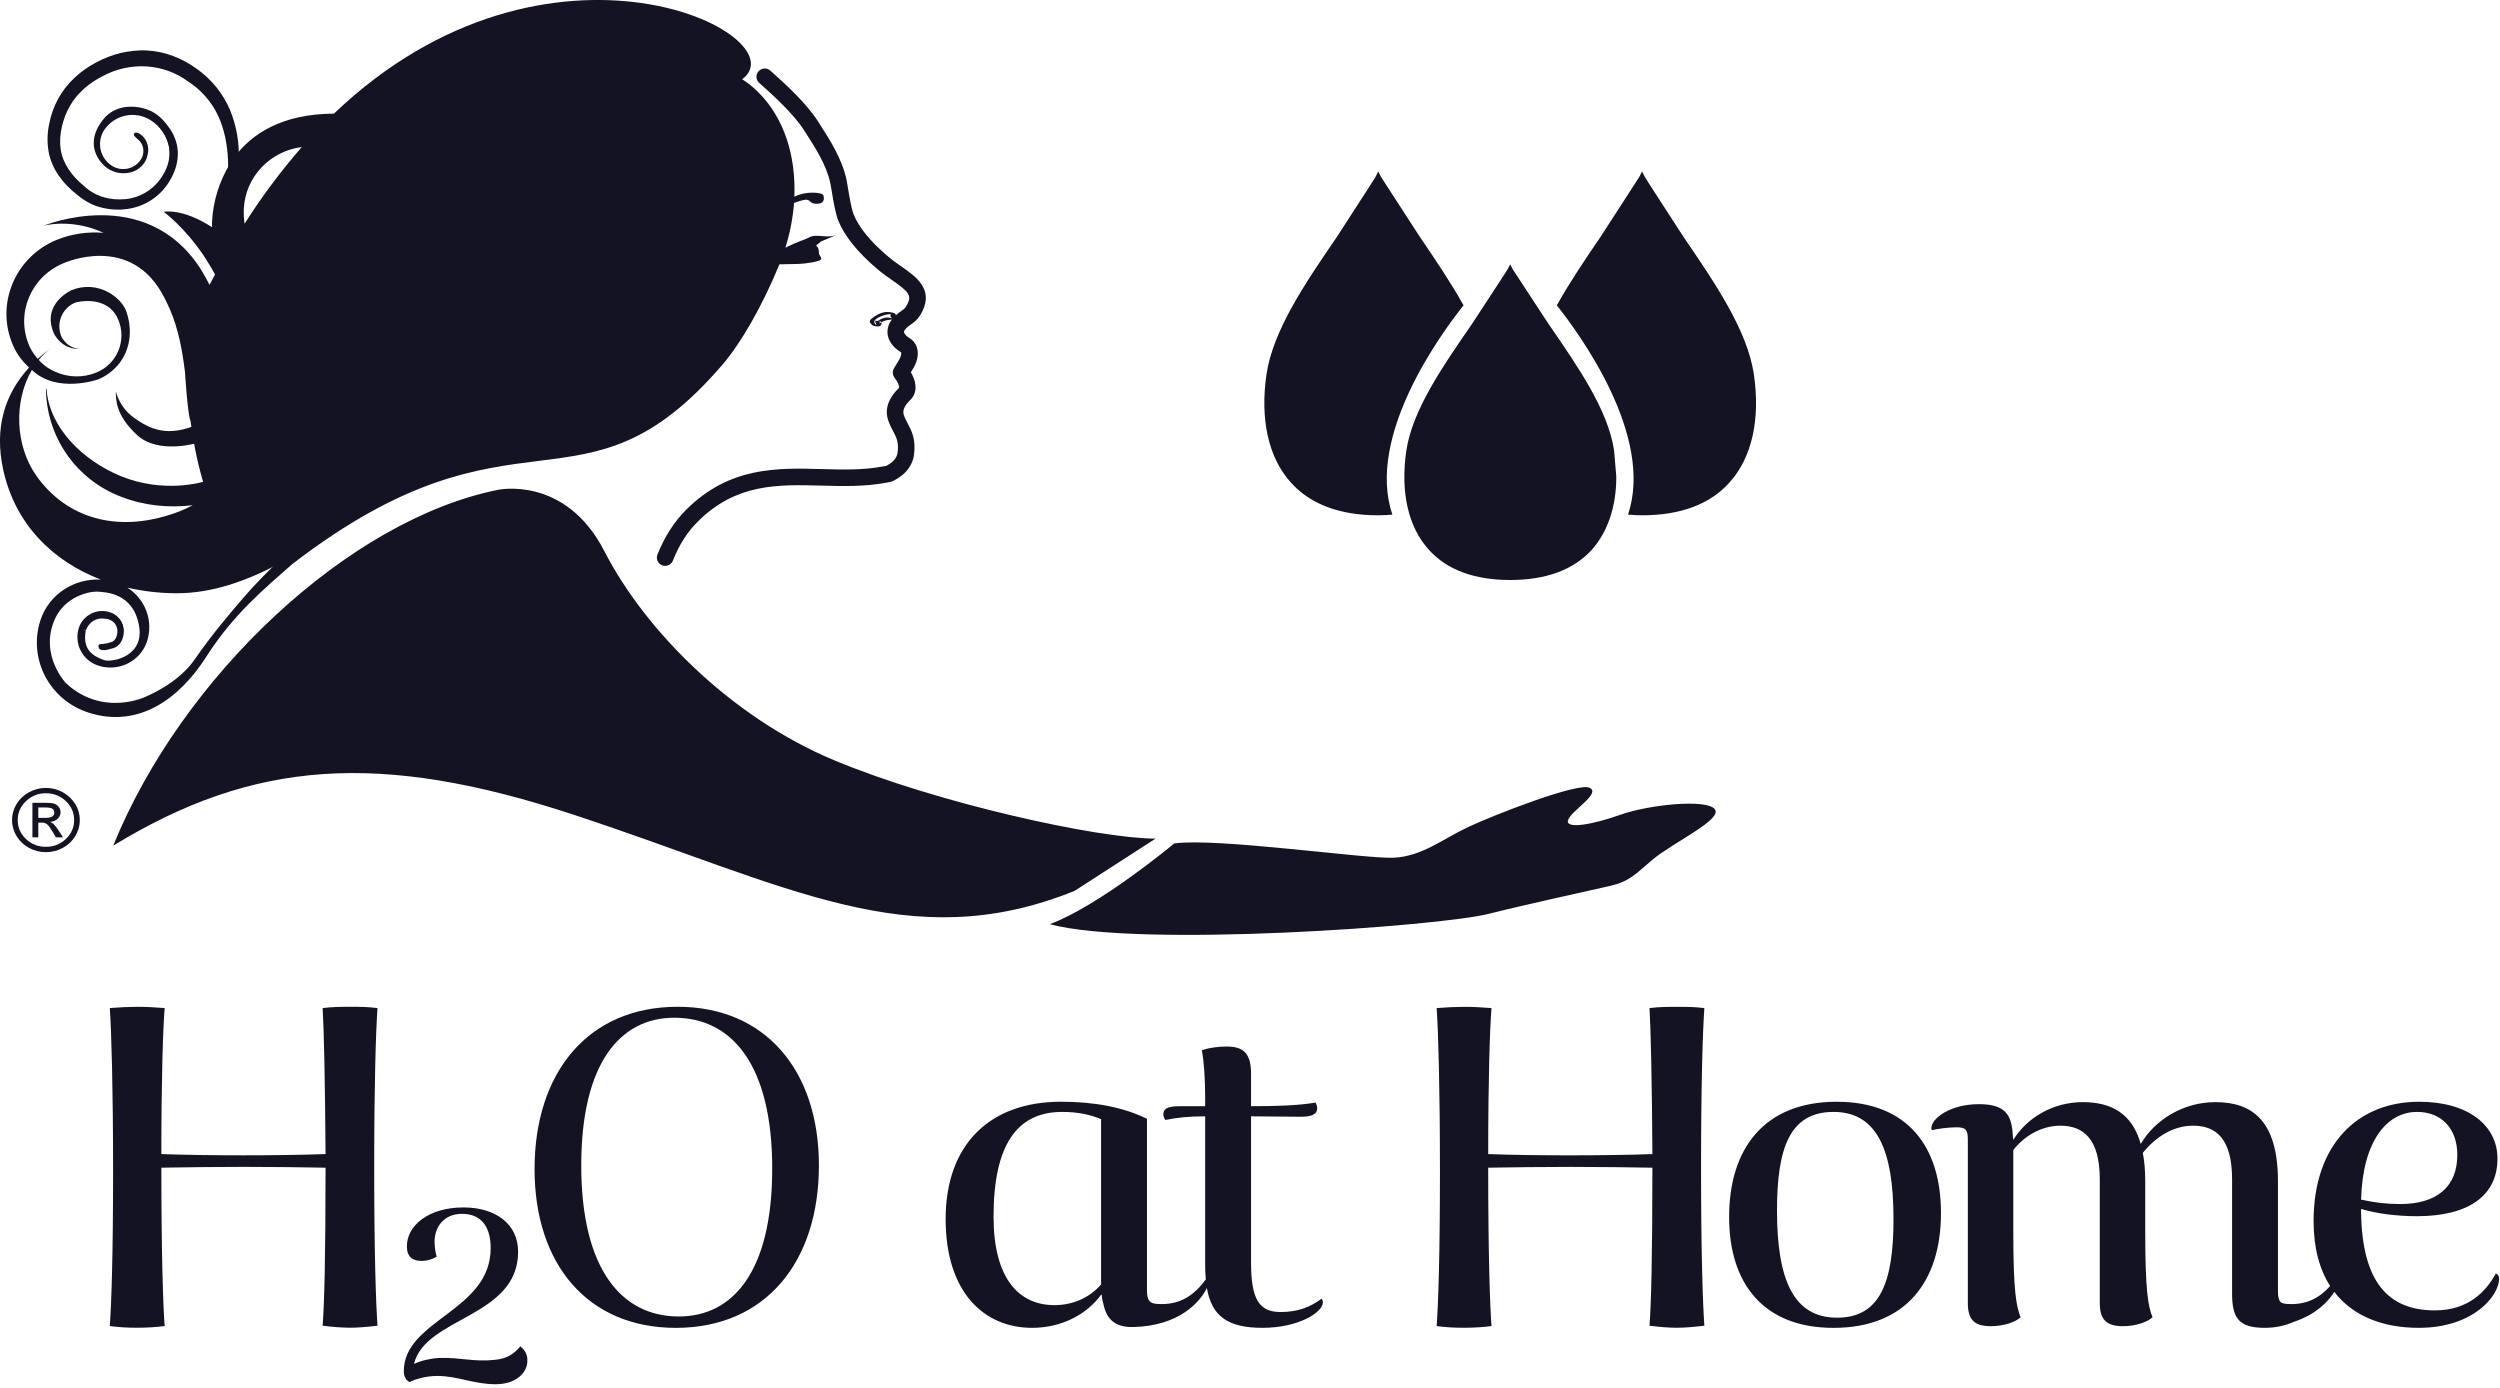<?xml version="1.0" encoding="utf-8"?>
<svg xmlns="http://www.w3.org/2000/svg" width="200" height="111" viewBox="0 0 200 111" fill="none">
<g clip-path="url(#clip0_3_133)">
<path fill-rule="evenodd" clip-rule="evenodd" d="M186.742 103.351C186.251 104.147 185.26 105.158 183.575 105.722C182.827 106.057 182.017 106.229 181.198 106.227C179.12 106.227 178.567 105.48 178.567 103.467V94.34C178.567 91.126 177.302 90.055 175.451 90.055C173.924 90.055 172.527 90.867 171.424 92.231C171.553 92.88 171.618 93.627 171.618 94.504V98.498C171.618 103.238 171.845 104.505 172.204 105.382C171.78 105.773 170.84 106.096 169.833 106.096C168.565 106.096 167.982 105.609 167.982 104.245V94.342C167.982 91.126 166.682 90.055 164.831 90.055C163.402 90.055 162.005 90.8 161.064 92.002V98.498C161.064 103.238 161.293 104.505 161.649 105.382C161.227 105.773 160.285 106.096 159.278 106.096C157.978 106.096 157.427 105.609 157.427 104.245V91.191C157.427 90.378 157.264 90.184 156.518 90.184C155.836 90.184 154.958 90.314 154.569 90.411C154.536 90.378 154.504 90.347 154.504 90.282C154.504 89.438 156.064 88.333 158.304 88.333C160.025 88.333 160.773 88.885 160.965 90.216C160.998 90.347 161.031 91.029 161.064 91.191C162.136 89.438 164.215 88.171 166.618 88.171C168.795 88.171 170.545 88.984 171.26 91.516C172.431 89.534 174.704 88.171 177.236 88.171C180.127 88.171 182.236 89.6 182.236 94.504V103.304C182.236 103.725 182.295 103.991 182.438 104.155C182.442 104.157 182.447 104.16 182.451 104.162C182.487 104.202 182.545 104.218 182.595 104.247C182.685 104.278 182.787 104.302 182.909 104.311C184.576 104.444 185.631 103.755 186.411 102.882C185.569 101.571 185.087 99.853 185.087 97.686C185.087 91.582 188.595 88.14 193.531 88.14C197.524 88.14 199.798 90.085 199.798 92.686C199.798 95.673 197.46 97.296 193.367 97.296C191.647 97.296 190.055 97.069 188.885 96.713V97.036C188.984 102.493 190.998 104.831 194.796 104.831C197.427 104.831 198.856 103.369 199.669 101.875C199.798 101.94 199.929 102.038 199.929 102.296C199.929 103.629 197.915 106.227 193.498 106.227C190.689 106.227 188.258 105.327 186.742 103.351ZM96.464 102.358C96.428 101.949 96.411 101.539 96.413 101.129V89.307C95.082 89.307 94.173 89.405 93.231 89.598C93.13 89.468 93.073 89.31 93.067 89.145C93.067 88.722 93.362 88.496 94.367 88.496H96.413V87.782C96.413 86.254 96.316 84.956 96.153 84.014C96.738 83.82 97.453 83.722 98.102 83.722C99.402 83.722 100.084 84.176 100.084 85.898V88.496C102.225 88.496 103.98 88.431 105.247 88.204C105.311 88.365 105.376 88.464 105.376 88.658C105.376 89.08 105.051 89.34 104.078 89.34C103.72 89.34 100.829 89.307 100.084 89.307V100.998C100.084 103.955 100.733 104.962 102.453 104.962C103.753 104.962 104.793 104.604 105.733 103.889C105.794 103.974 105.828 104.075 105.831 104.18C105.831 104.993 103.882 106.227 100.993 106.227C98.164 106.227 96.931 105.251 96.551 103.036C96.011 104.169 94.329 106.058 90.72 106.162C89.291 106.202 88.511 105.642 88.251 104.213C88.187 104.051 88.154 103.758 88.122 103.531C87.016 105.091 85.004 106.227 82.569 106.227C78.736 106.227 75.651 103.402 75.651 97.524C75.651 91.582 79.16 88.138 84.875 88.138C87.602 88.138 89.907 88.593 91.758 89.502V103.24C91.758 104.051 91.987 104.267 92.538 104.311C94.527 104.469 95.644 103.458 96.464 102.358ZM13.173 106.085C12.418 106.179 11.657 106.224 10.896 106.218C10.136 106.218 9.607 106.185 8.784 106.085C8.915 104.238 9.047 100.376 9.047 93.746C9.047 87.113 8.915 82.525 8.784 80.645C9.607 80.578 10.335 80.545 10.96 80.545C11.655 80.545 12.38 80.578 13.173 80.645C13.04 82.293 12.909 86.222 12.909 92.325C14.724 92.393 17.067 92.425 19.409 92.425C21.784 92.425 24.195 92.393 26.044 92.325C26.007 86.551 25.911 82.262 25.811 80.645C26.604 80.545 27.264 80.545 28.087 80.545C28.847 80.545 29.375 80.545 30.2 80.645C30.067 82.493 29.936 86.814 29.936 93.415C29.936 100.049 30.067 104.205 30.2 106.055C29.375 106.153 28.649 106.218 27.989 106.218C27.26 106.208 26.533 106.153 25.811 106.055C25.944 104.338 26.044 100.576 26.044 93.415C24.226 93.382 21.884 93.349 19.542 93.349C17.131 93.349 14.789 93.382 12.909 93.415C12.909 100.145 13.04 104.367 13.173 106.085ZM35.145 108.636C36.829 108.58 37.946 108.976 39.575 108.787C40.484 108.713 41.127 108.333 41.62 107.709C41.812 107.844 41.965 108.027 42.065 108.239C42.164 108.451 42.206 108.686 42.187 108.92C42.169 109.775 41.336 110.738 39.651 110.738C37.871 110.738 36.622 110.075 34.974 110.075C34.084 110.075 33.251 110.322 32.758 110.567C32.513 110.436 32.304 110.171 32.304 109.696C32.304 105.569 39.253 104.907 39.253 99.851C39.253 97.978 38.362 97.106 36.962 97.106C35.524 97.106 34.766 98.147 34.766 99.322C34.766 99.738 34.822 100.155 34.936 100.533C34.577 100.752 34.165 100.871 33.744 100.875C33.005 100.875 32.551 100.553 32.551 99.7C32.551 98.053 34.273 96.594 37.076 96.594C39.651 96.594 41.449 97.922 41.449 100.135C41.449 105.4 34.045 105.342 33.118 109.111C33.706 108.845 34.425 108.673 35.145 108.636ZM54.215 80.542C61.234 80.542 65.513 85.64 65.513 93.238C65.513 100.935 61.266 106.229 54.064 106.229C47.011 106.229 42.764 101.131 42.764 93.531C42.764 85.835 47.011 80.542 54.215 80.542ZM119.32 106.087C118.565 106.181 117.805 106.225 117.044 106.22C116.285 106.22 115.756 106.187 114.933 106.087C115.064 104.24 115.196 100.378 115.196 93.747C115.196 87.115 115.064 82.527 114.933 80.647C115.756 80.58 116.484 80.547 117.109 80.547C117.804 80.547 118.527 80.58 119.32 80.647C119.189 82.294 119.056 86.224 119.056 92.327C120.873 92.394 123.215 92.427 125.556 92.427C127.933 92.427 130.344 92.394 132.193 92.327C132.156 86.553 132.06 82.264 131.96 80.647C132.753 80.547 133.413 80.547 134.236 80.547C134.996 80.547 135.525 80.547 136.349 80.647C136.216 82.495 136.084 86.816 136.084 93.416C136.084 100.051 136.216 104.207 136.349 106.056C135.525 106.155 134.796 106.22 134.136 106.22C133.476 106.22 132.753 106.155 131.96 106.056C132.093 104.34 132.191 100.578 132.191 93.416C130.376 93.384 128.033 93.351 125.689 93.351C123.28 93.351 120.936 93.384 119.056 93.416C119.056 100.147 119.189 104.369 119.32 106.087ZM146.675 106.229C141.056 106.229 138.329 102.656 138.329 97.364C138.329 91.874 141.153 88.14 146.933 88.14C152.584 88.14 155.278 91.713 155.278 97.038C155.278 102.495 152.487 106.229 146.675 106.229ZM188.885 95.967C189.908 96.205 190.954 96.324 192.004 96.324C194.927 96.324 196.584 94.96 196.584 92.394C196.584 90.251 195.284 88.953 193.365 88.953C190.965 88.953 189.016 91.258 188.885 95.967ZM146.675 88.953C143.198 88.953 142.16 91.809 142.16 96.844C142.16 102.462 143.524 105.416 146.965 105.416C150.407 105.416 151.48 102.591 151.48 97.525C151.48 91.907 150.116 88.953 146.675 88.953ZM61.778 93.498C61.778 85.216 58.582 81.418 53.942 81.418C49.633 81.418 46.5 85.022 46.5 93.238C46.5 101.487 49.693 105.318 54.304 105.318C58.644 105.318 61.776 101.715 61.776 93.5L61.778 93.498ZM88.087 102.753V89.534C87.246 89.18 86.238 88.953 84.971 88.953C81.367 88.953 79.484 91.584 79.484 97.331C79.484 102.265 81.496 104.411 84.355 104.411C85.913 104.411 87.213 103.76 88.089 102.755L88.087 102.753ZM3.065 64.598V65.427H3.636C3.821 65.44 4.005 65.405 4.173 65.327C4.282 65.26 4.34 65.154 4.34 65.011C4.34 64.856 4.285 64.751 4.176 64.689C4.067 64.627 3.876 64.598 3.6 64.598H3.064H3.065ZM3.065 66.985H2.593V64.222H3.602C3.958 64.222 4.211 64.247 4.36 64.3C4.498 64.35 4.619 64.44 4.705 64.559C4.792 64.678 4.841 64.82 4.845 64.967C4.847 65.068 4.827 65.168 4.787 65.261C4.746 65.353 4.686 65.436 4.611 65.504C4.446 65.653 4.234 65.74 4.011 65.749C4.122 65.793 4.227 65.864 4.324 65.962C4.422 66.06 4.544 66.224 4.693 66.447L5.044 66.985H4.469L4.215 66.553C4.031 66.242 3.884 66.04 3.776 65.949C3.654 65.852 3.5 65.803 3.344 65.811H3.065V66.985ZM3.676 63.462C3.382 63.456 3.089 63.509 2.815 63.617C2.542 63.725 2.292 63.886 2.08 64.091C1.638 64.509 1.418 65.014 1.418 65.606C1.418 66.198 1.636 66.704 2.078 67.12C2.518 67.538 3.051 67.745 3.676 67.745C4.298 67.745 4.831 67.536 5.271 67.118C5.711 66.7 5.931 66.195 5.931 65.606C5.931 65.014 5.711 64.509 5.269 64.091C5.058 63.886 4.809 63.725 4.535 63.618C4.262 63.51 3.97 63.457 3.676 63.462ZM3.676 63.033C4.144 63.031 4.605 63.149 5.016 63.374C5.426 63.6 5.772 63.926 6.022 64.322C6.264 64.716 6.385 65.145 6.385 65.606C6.385 66.066 6.264 66.496 6.022 66.891C5.781 67.286 5.439 67.609 5.031 67.827C4.613 68.058 4.162 68.173 3.676 68.173C3.189 68.173 2.736 68.058 2.316 67.829C1.909 67.611 1.567 67.287 1.327 66.893C1.088 66.506 0.962 66.06 0.964 65.606C0.964 65.144 1.085 64.715 1.327 64.318C1.571 63.922 1.902 63.609 2.32 63.378C2.738 63.149 3.191 63.033 3.676 63.033ZM71.254 25.154C71.261 25.147 71.268 25.14 71.277 25.136C71.286 25.132 71.296 25.129 71.305 25.129C71.018 25.129 70.72 25.195 70.445 25.322C70.292 25.377 70.151 25.461 70.029 25.569C70 25.594 69.977 25.624 69.962 25.659C69.947 25.694 69.939 25.731 69.94 25.769C69.958 25.905 70.06 25.982 70.127 26.026L70.145 26.04C70.109 26.013 70.069 25.938 70.078 25.849C70.086 25.806 70.106 25.767 70.136 25.736C70.166 25.704 70.205 25.683 70.247 25.673C70.178 25.675 70.108 25.669 70.04 25.654C70.026 25.642 70.015 25.627 70.005 25.611C70.055 25.704 70.033 25.811 69.956 25.882C70.66 25.282 71.047 25.384 71.375 25.464L71.402 25.471C71.37 25.462 71.34 25.447 71.314 25.425C71.289 25.404 71.268 25.377 71.254 25.347C71.24 25.317 71.234 25.284 71.234 25.251C71.234 25.217 71.242 25.184 71.256 25.154H71.254ZM69.609 25.809C69.622 25.831 69.729 26.044 69.96 26.087C70.047 26.105 70.269 26.142 70.385 26.091C70.42 26.075 70.45 26.05 70.473 26.019C70.496 25.988 70.511 25.953 70.516 25.915C70.536 25.773 70.433 25.7 70.382 25.664C70.371 25.654 70.351 25.642 70.349 25.636C70.358 25.647 70.385 25.691 70.385 25.756C70.387 25.784 70.382 25.811 70.371 25.836C70.36 25.861 70.343 25.883 70.322 25.9C70.409 25.827 70.508 25.769 70.615 25.729C70.829 25.629 71.062 25.576 71.298 25.576C71.372 25.576 71.444 25.556 71.507 25.517C71.57 25.479 71.621 25.424 71.655 25.358C71.67 25.329 71.679 25.296 71.68 25.262C71.68 25.229 71.673 25.196 71.658 25.165C71.645 25.135 71.625 25.108 71.6 25.087C71.575 25.066 71.545 25.05 71.513 25.042L71.484 25.033C71.131 24.945 70.547 24.796 69.665 25.542C69.628 25.574 69.602 25.617 69.592 25.665C69.582 25.713 69.588 25.765 69.609 25.809Z" fill="#131323"/>
<path fill-rule="evenodd" clip-rule="evenodd" d="M8.286 52.011C7.895 52.005 7.893 51.816 7.88 51.693C7.862 51.556 7.984 51.516 8.2 51.516H8.295V51.504L8.318 51.514C8.31 51.515 8.302 51.516 8.295 51.516V51.504H8.306C8.358 51.504 8.549 51.48 8.942 51.355C9.166 51.3 9.396 50.927 9.393 50.513C9.397 50.284 9.324 50.061 9.187 49.878C9.012 49.667 8.761 49.533 8.487 49.505C8.388 49.489 8.287 49.481 8.186 49.48C7.995 49.474 7.806 49.511 7.632 49.586C7.457 49.661 7.301 49.774 7.175 49.916C7.038 50.068 6.932 50.245 6.864 50.438V50.444L6.616 50.371L6.867 50.42C6.826 50.638 6.806 50.831 6.806 51.007C6.809 51.636 7.036 52.002 7.338 52.276C7.642 52.545 8.033 52.7 8.338 52.811C8.444 52.842 8.555 52.855 8.666 52.851C9.086 52.851 9.742 52.707 10.258 52.353C10.778 51.995 11.169 51.462 11.175 50.602C11.175 50.42 11.156 50.22 11.115 50.004C10.856 48.676 10.195 48.056 9.511 47.713C8.824 47.376 8.111 47.351 7.786 47.331L7.713 47.329C7.382 47.329 6.631 47.445 5.909 47.864C5.182 48.282 4.475 48.985 4.146 50.194C4.033 50.604 3.987 50.995 3.987 51.364C3.984 53.033 4.951 54.278 5.187 54.549L5.235 54.604L5.049 54.78L5.227 54.594C5.753 55.117 6.377 55.531 7.064 55.812C7.75 56.093 8.486 56.235 9.227 56.231C10.355 56.231 11.211 55.918 11.398 55.844C11.813 55.68 14.247 54.68 15.573 52.756C16.969 50.738 18.278 49.213 19.558 47.72C20.466 46.682 21.428 45.694 22.44 44.758L22.785 45.136C22.785 45.136 22.395 45.495 21.844 46.04C21.291 46.585 20.58 47.315 19.945 48.053C18.666 49.547 17.373 51.053 15.995 53.047C14.546 55.133 12.029 56.138 11.589 56.318C10.834 56.602 10.034 56.746 9.227 56.744C7.955 56.744 6.333 56.369 4.873 54.964L4.867 54.958L4.864 54.955C4.847 54.933 3.48 53.5 3.475 51.364C3.475 50.953 3.526 50.514 3.651 50.06C4.015 48.713 4.833 47.889 5.651 47.42C6.475 46.949 7.282 46.82 7.713 46.816L7.82 46.82C8.135 46.842 8.936 46.86 9.736 47.255C10.542 47.644 11.342 48.44 11.616 49.909C11.664 50.153 11.685 50.384 11.685 50.602C11.691 51.635 11.175 52.356 10.547 52.776C9.988 53.148 9.335 53.351 8.664 53.362C8.494 53.367 8.325 53.343 8.164 53.293C7.849 53.176 7.391 53.005 6.998 52.658C6.604 52.313 6.289 51.771 6.295 51.007C6.295 50.794 6.316 50.567 6.366 50.322V50.311L6.371 50.298C6.376 50.28 6.469 49.964 6.742 49.635C6.916 49.422 7.137 49.251 7.387 49.136C7.637 49.02 7.91 48.963 8.186 48.969C8.307 48.969 8.435 48.978 8.567 48.998C8.969 49.047 9.335 49.249 9.591 49.562C9.799 49.835 9.91 50.169 9.906 50.513C9.9 51.084 9.633 51.658 9.096 51.844C8.676 51.974 8.46 52.014 8.306 52.014L8.286 52.011ZM11.616 11.487C11.61 11.501 11.601 11.513 11.591 11.524L11.3 11.447C11.3 11.447 11.304 11.338 10.889 11.02C10.553 10.764 10.727 10.498 11.071 10.653C11.715 10.958 11.995 11.762 11.8 12.42C11.673 13.107 11.073 13.664 10.393 13.802C10.051 13.881 9.695 13.88 9.353 13.799C9.011 13.717 8.693 13.558 8.424 13.333C7.907 12.882 7.516 12.231 7.498 11.504C7.48 10.776 7.816 10.104 8.244 9.576C8.662 9.004 9.367 8.64 10.067 8.558C10.776 8.478 11.486 8.602 12.133 8.911C12.811 9.265 13.238 9.787 13.642 10.373C14.024 10.964 14.26 11.689 14.224 12.418C14.202 13.145 13.951 13.84 13.595 14.436C13.235 15.055 12.737 15.584 12.141 15.98C11.544 16.376 10.865 16.63 10.155 16.722C9.446 16.818 8.726 16.77 8.036 16.582C7.349 16.418 6.66 15.998 6.164 15.573C5.091 14.751 4.116 13.536 3.878 12.071C3.762 11.359 3.781 10.632 3.933 9.927C4.063 9.228 4.301 8.553 4.638 7.927C5.322 6.653 6.438 5.664 7.675 5.002C8.296 4.671 8.944 4.415 9.649 4.235C10.367 4.089 11.042 3.993 11.782 4.04C13.233 4.116 14.618 4.689 15.751 5.513C16.911 6.335 17.824 7.46 18.389 8.765C18.927 10.064 19.16 11.46 19.1 12.82C19.006 15.547 18.095 18.105 16.935 20.462L16.82 20.415C17.656 17.936 18.333 15.369 18.242 12.82C18.187 11.555 17.949 10.309 17.424 9.204C16.894 8.105 16.069 7.174 15.042 6.516C13.069 5.055 10.4 4.918 8.236 6.08C7.146 6.625 6.191 7.431 5.6 8.464C5.018 9.478 4.695 10.773 4.849 11.913C5.013 13.078 5.753 14.093 6.727 14.882C7.626 15.738 8.84 16.049 10.055 15.929C10.653 15.867 11.229 15.667 11.738 15.345C12.247 15.023 12.674 14.589 12.987 14.075C13.665 13.044 13.791 11.736 13.12 10.696C12.809 10.198 12.366 9.66 11.878 9.402C11.337 9.122 10.729 8.999 10.122 9.045C9.522 9.105 8.956 9.365 8.576 9.851C8.167 10.32 7.869 10.895 7.866 11.498C7.86 12.098 8.175 12.684 8.626 13.104C9.069 13.514 9.735 13.682 10.338 13.562C10.644 13.511 10.929 13.371 11.156 13.161C11.384 12.95 11.545 12.677 11.62 12.376C11.712 12.087 11.712 11.776 11.616 11.487ZM117.084 24.427C115.256 26.722 109.271 34.902 111.389 41.169C111.024 41.202 110.651 41.224 110.262 41.224C107.169 41.224 104.798 40.329 103.253 38.582C101.464 36.594 100.795 33.52 101.32 29.94C101.844 26.418 104.444 22.613 106.964 18.931C110.049 14.178 110.053 14.14 110.071 14.096L110.26 13.72L110.496 14.175L113.575 18.931C114.816 20.749 116.06 22.596 117.084 24.427ZM124.546 24.427C125.567 22.596 126.811 20.751 128.055 18.931L131.129 14.176L131.366 13.72L131.558 14.096C131.576 14.14 131.578 14.178 134.666 18.931C137.184 22.613 139.786 26.418 140.309 29.94C140.835 33.52 140.164 36.594 138.375 38.582C136.829 40.327 134.46 41.224 131.367 41.224C130.991 41.222 130.615 41.203 130.24 41.169C132.358 34.902 126.371 26.722 124.546 24.427ZM121.033 21.565L123.891 25.929C126.226 29.313 128.647 32.8 129.127 36.038L129.304 38.138C129.304 40.524 128.624 42.538 127.351 43.974C125.896 45.578 123.704 46.4 120.813 46.4C117.94 46.4 115.74 45.578 114.304 43.976C112.644 42.151 112.02 39.325 112.509 36.04C112.995 32.805 115.411 29.313 117.749 25.931C120.616 21.567 120.62 21.531 120.636 21.493L120.813 21.145L121.033 21.564V21.565ZM72.875 25.954C72.682 26.079 72.511 26.234 72.367 26.413C72.356 26.431 72.313 26.491 72.326 26.58C72.351 26.722 72.507 26.889 72.749 27.042C72.911 27.138 73.051 27.267 73.161 27.421C73.27 27.574 73.347 27.748 73.385 27.933C73.502 28.444 73.353 29.027 72.967 29.624L72.867 29.78C73.218 30.365 73.473 31.207 72.933 31.875C72.904 31.922 72.86 31.962 72.805 32.011C72.487 32.342 72.169 32.738 72.296 33.169C72.378 33.427 72.495 33.649 72.622 33.885C72.933 34.478 73.289 35.149 73.118 36.402C73.035 37.013 72.678 37.856 71.464 38.467C71.438 38.478 71.424 38.491 71.402 38.502C71.371 38.516 71.338 38.516 71.311 38.525C71.276 38.536 71.253 38.553 71.22 38.558L71.153 38.571C71.049 38.589 70.945 38.604 70.846 38.624C69.155 38.94 67.416 38.896 65.736 38.849C62.236 38.758 58.924 38.667 55.869 41.682C54.993 42.54 54.325 43.589 53.815 44.887C53.743 45.041 53.616 45.161 53.459 45.224C53.302 45.286 53.127 45.287 52.97 45.225C52.812 45.163 52.685 45.043 52.612 44.89C52.541 44.737 52.529 44.563 52.582 44.402C53.155 42.949 53.942 41.716 54.935 40.738C58.395 37.327 62.149 37.429 65.771 37.527C67.456 37.573 69.044 37.614 70.596 37.322C70.706 37.304 70.796 37.287 70.887 37.275C71.436 36.995 71.749 36.644 71.805 36.224C71.916 35.391 71.725 35.02 71.455 34.505C71.283 34.203 71.142 33.885 71.033 33.554C70.66 32.315 71.569 31.387 71.869 31.082C71.882 31.07 71.894 31.057 71.906 31.044C71.987 30.945 71.815 30.522 71.578 30.238C71.493 30.136 71.44 30.011 71.427 29.879C71.414 29.747 71.44 29.613 71.504 29.496C71.513 29.485 71.658 29.211 71.86 28.9C72.087 28.551 72.116 28.309 72.095 28.222C72.095 28.204 72.091 28.185 72.049 28.164C71.316 27.709 71.087 27.169 71.018 26.8C70.984 26.586 70.995 26.367 71.05 26.157C71.106 25.948 71.204 25.752 71.338 25.582C71.655 25.189 71.925 25.002 72.126 24.865C72.329 24.72 72.436 24.651 72.607 24.302C72.949 23.614 72.653 23.311 71.364 22.407C71.004 22.156 70.596 21.873 70.211 21.544C68.64 20.225 67.551 18.876 67.06 17.644C66.846 17.111 66.682 16.167 66.518 15.171C66.478 14.944 66.449 14.747 66.422 14.647C66.133 13.229 65.176 11.742 64.54 10.76L64.327 10.427C63.524 9.153 61.893 7.656 60.745 6.638C60.639 6.547 60.565 6.424 60.533 6.288C60.502 6.152 60.514 6.009 60.569 5.88L60.578 5.875C60.62 5.779 60.683 5.694 60.764 5.628C60.844 5.561 60.939 5.515 61.041 5.493C61.143 5.47 61.249 5.472 61.35 5.499C61.451 5.526 61.544 5.576 61.622 5.645C62.931 6.807 64.558 8.318 65.444 9.718L65.649 10.042C66.338 11.107 67.376 12.722 67.722 14.38C67.746 14.504 67.776 14.702 67.822 14.953C67.922 15.569 68.111 16.709 68.293 17.154C68.7 18.184 69.66 19.353 71.064 20.535C71.402 20.824 71.767 21.076 72.12 21.325C73.258 22.116 74.665 23.104 73.798 24.884C73.476 25.542 73.158 25.762 72.875 25.954ZM66.693 60.804C74.871 64.225 87.822 67.089 92.447 67.089L85.964 71.271C72.775 76.596 63.102 70.844 45.895 65.178C30.336 60.058 20.28 60.804 9.058 67.651C14.558 54.094 27.886 41.594 39.824 39.189C39.824 39.189 45.22 38.007 48.346 44.089C51.66 50.533 58.587 57.414 66.693 60.804ZM83.98 73.934C87.955 72.466 93.938 67.478 93.938 67.478C97.253 66.993 109.18 68.716 111.467 68.618C113.769 68.52 115.398 67.122 117.476 66.153C119.562 65.178 126.198 62.585 127.158 63.02C128.126 63.456 125.726 64.831 125.449 65.593C125.169 66.355 127.364 65.991 129.64 65.178C131.92 64.367 136.536 63.896 137.186 64.736C137.831 65.573 133.822 67.398 132.178 68.793C130.806 69.956 130.36 70.52 128.755 70.885C127.155 71.253 121.609 72.462 119.149 73.096C115.249 74.098 91.104 75.849 83.98 73.934ZM15.909 35.405C15.909 35.405 12.704 36.418 10.955 34.793C9.204 33.167 9.276 31.905 9.267 31.311C9.267 31.311 9.536 32.584 10.72 33.42C11.904 34.26 13.389 35.104 16.024 33.853L15.907 35.405H15.909Z" fill="#131323"/>
<path fill-rule="evenodd" clip-rule="evenodd" d="M19.567 17.9C19.508 17.503 19.488 17.101 19.506 16.7C19.631 14.127 21.629 12.08 24.145 11.764C22.465 13.689 20.934 15.741 19.567 17.9ZM16.036 52.518C13.831 55.389 10.691 57.22 7.327 56.16C4.635 55.313 3.151 52.486 4.013 49.844C4.704 47.731 7.009 46.566 9.164 47.244C9.57 47.367 9.947 47.57 10.275 47.841C10.602 48.112 10.872 48.445 11.069 48.821C11.266 49.197 11.387 49.609 11.424 50.032C11.46 50.455 11.413 50.881 11.284 51.285C11.063 51.94 10.594 52.482 9.977 52.794C9.36 53.105 8.645 53.162 7.987 52.951C7.727 52.872 7.485 52.742 7.276 52.569C7.066 52.395 6.893 52.182 6.767 51.941C6.641 51.701 6.564 51.437 6.54 51.166C6.517 50.895 6.548 50.623 6.631 50.364C6.772 49.945 7.072 49.598 7.467 49.398C7.862 49.199 8.319 49.162 8.74 49.296C9.447 49.522 9.835 50.26 9.607 50.955C9.518 51.223 9.325 51.445 9.073 51.572C8.82 51.7 8.527 51.722 8.258 51.635L8.215 51.716C8.53 51.817 8.873 51.79 9.169 51.64C9.465 51.491 9.69 51.231 9.796 50.916C9.858 50.722 9.881 50.518 9.864 50.315C9.846 50.112 9.788 49.914 9.694 49.734C9.599 49.553 9.47 49.393 9.313 49.263C9.156 49.133 8.975 49.036 8.78 48.976C8.286 48.818 7.75 48.86 7.287 49.094C6.824 49.329 6.472 49.736 6.307 50.227C6.21 50.531 6.174 50.85 6.201 51.168C6.228 51.485 6.319 51.794 6.467 52.077C6.614 52.359 6.817 52.609 7.063 52.812C7.308 53.015 7.591 53.167 7.896 53.26C9.515 53.769 11.242 52.893 11.762 51.309C12.3 49.654 11.607 47.918 10.195 47.013C11.46 47.302 12.753 47.452 14.051 47.46C17.027 47.482 19.869 46.427 22.596 44.951C20.602 46.813 18.378 49.273 16.036 52.518ZM15.245 33.694C15.445 35.198 15.736 36.806 16.247 38.545C16.247 38.545 13.118 39.513 9.651 38.084C6.622 36.833 3.975 34.234 3.727 31.178L3.676 31.022C3.675 32.912 4.248 34.757 5.32 36.314C6.392 37.87 7.912 39.064 9.678 39.736C11.569 40.473 13.533 40.642 15.42 40.418C14.964 40.656 14.482 40.871 13.987 41.047C9.304 42.698 5.276 41.404 2.909 38.062C1.205 35.651 1.087 32.094 2.553 29.595C4.556 31.535 7.884 30.342 7.884 30.342C8.257 30.182 8.605 29.969 8.916 29.709L8.92 29.706C10.304 28.578 10.72 26.724 10.12 24.958C9.782 23.969 8.738 23.42 8.738 23.42C8.287 23.156 7.781 23 7.26 22.963C6.739 22.927 6.216 23.011 5.733 23.209C5.733 23.209 3.291 24.28 4.302 26.653C4.302 26.653 4.875 27.987 6.418 27.911C6.145 27.904 5.878 27.83 5.639 27.697C5.401 27.564 5.198 27.374 5.049 27.145C4.895 26.982 4.827 26.673 4.827 26.673C4.688 26.186 4.734 25.665 4.955 25.209C5.177 24.754 5.558 24.397 6.027 24.206C6.027 24.206 8.578 23.473 9.464 25.582C9.628 25.973 9.714 26.394 9.715 26.819C9.716 27.244 9.633 27.664 9.47 28.057C9.307 28.449 9.068 28.805 8.766 29.105C8.464 29.404 8.106 29.64 7.713 29.8C7.182 30.019 6.611 30.125 6.036 30.111C5.462 30.098 4.897 29.965 4.376 29.722C4.278 29.696 3.824 29.424 3.824 29.424C3.558 29.244 3.315 29.032 3.1 28.794C3.382 28.453 3.7 28.138 4.056 27.864C3.697 28.126 3.352 28.407 3.024 28.707C2.74 28.395 2.509 28.039 2.338 27.653C1.235 25.089 2.465 22.138 5.078 21.058C5.078 21.058 10.525 18.562 13.164 23.851C13.309 24.147 13.46 24.429 13.598 24.755C14.286 26.369 14.582 28.013 14.798 29.76C14.798 29.76 15.004 33.144 15.245 33.694ZM65.346 19.716C65.191 19.602 65.544 19.494 65.655 19.329L66.9 18.805C66.287 19.011 65.762 18.853 65.313 18.862C64.798 18.867 64.818 19.011 64.091 19.26C63.663 19.423 63.244 19.608 62.835 19.813C63.198 18.636 63.431 17.429 63.526 16.233L63.907 16.105C64.936 15.756 64.627 16.227 65.169 16.291C65.707 16.358 66.018 16.154 65.876 15.644C65.84 15.509 65.531 15.422 65.047 15.411C64.53 15.402 64.017 15.512 63.549 15.733C63.68 12.531 62.767 9.458 60.645 7.362C60.262 6.974 59.835 6.631 59.373 6.342C64.109 2.838 43.933 -7.349 26.713 9.091C22.567 9.111 20.12 10.696 18.715 12.622C18.673 10.24 17.822 7.758 15.138 6.007C13.577 4.986 11.676 4.621 9.847 4.989C8.02 5.341 6.406 6.403 5.36 7.942C4.948 8.549 4.661 9.232 4.516 9.951C4.371 10.67 4.372 11.411 4.517 12.13C4.663 12.849 4.951 13.532 5.364 14.138C5.777 14.744 6.308 15.262 6.924 15.66C9.015 17.024 11.856 16.46 13.255 14.404C13.8 13.6 13.996 12.636 13.807 11.691C13.712 11.223 13.525 10.779 13.256 10.385C12.987 9.99 12.643 9.654 12.242 9.395C11.583 8.967 10.784 8.813 10.013 8.965C9.243 9.117 8.562 9.563 8.115 10.209C7.378 11.3 7.673 12.765 8.778 13.489C9.211 13.771 9.736 13.872 10.243 13.772C10.749 13.672 11.196 13.378 11.489 12.953C11.605 12.782 11.686 12.591 11.727 12.389C11.768 12.187 11.768 11.978 11.727 11.776C11.687 11.574 11.606 11.382 11.49 11.212C11.374 11.041 11.226 10.896 11.053 10.784L10.889 11.02C11.031 11.111 11.154 11.23 11.249 11.37C11.345 11.51 11.412 11.667 11.445 11.833C11.479 11.998 11.479 12.168 11.445 12.333C11.411 12.498 11.344 12.654 11.247 12.793C10.999 13.156 10.618 13.408 10.186 13.494C9.755 13.58 9.306 13.492 8.938 13.251C8.709 13.102 8.511 12.909 8.357 12.682C8.203 12.456 8.096 12.201 8.042 11.933C7.988 11.665 7.988 11.389 8.042 11.12C8.096 10.852 8.203 10.597 8.356 10.371C8.759 9.788 9.372 9.384 10.067 9.246C10.762 9.108 11.483 9.246 12.078 9.631C12.447 9.869 12.764 10.178 13.011 10.541C13.258 10.903 13.43 11.312 13.517 11.741C13.604 12.171 13.604 12.614 13.518 13.044C13.431 13.474 13.259 13.883 13.013 14.245C12.372 15.174 11.394 15.816 10.288 16.035C9.181 16.255 8.032 16.035 7.085 15.422C6.501 15.044 5.998 14.553 5.606 13.978C5.214 13.403 4.941 12.755 4.803 12.073C4.665 11.391 4.664 10.688 4.801 10.006C4.939 9.324 5.211 8.676 5.602 8.1C6.605 6.624 8.151 5.605 9.904 5.267C11.658 4.915 13.481 5.266 14.978 6.245C17.727 8.04 18.475 10.64 18.416 13.076C17.549 14.482 17.049 16.082 16.962 17.731C16.956 17.878 16.964 18.026 16.964 18.176C14.555 16.618 13.095 16.945 13.095 16.945C13.095 16.945 14.735 18.131 16.315 20.478L16.715 21.113C16.907 21.418 17.018 21.618 17.202 21.962C17.055 22.236 16.907 22.507 16.762 22.787C16.606 22.484 16.442 22.184 16.271 21.889L16.022 21.473C11.624 14.684 3.5 18.055 3.5 18.055C3.5 18.055 5.713 17.436 8.282 18.624C7.002 18.518 5.715 18.712 4.524 19.193C1.193 20.571 -0.373 24.334 1.029 27.6C1.333 28.309 1.785 28.915 2.329 29.4C0.364 31.54 -0.455 34.247 0.245 37.524C1.187 41.924 4.209 44.887 8.06 46.367C5.936 46.258 3.918 47.536 3.236 49.616C2.227 52.715 3.964 56.029 7.122 57.022C11.067 58.264 14.336 55.949 16.529 52.5C18.689 49.118 21.187 47.067 23.391 45.118C41.382 31.289 46.547 42.266 57.8 29.171C59.264 27.467 60.995 24.471 62.353 21.145C63.166 21.127 63.922 21.127 64.335 21.082C66.331 20.847 65.558 20.609 65.522 20.28C65.491 19.971 65.5 19.834 65.346 19.716Z" fill="#131323"/>
</g>
<defs>
<clipPath id="clip0_3_133">
<rect width="200" height="110.909" fill="white"/>
</clipPath>
</defs>
</svg>